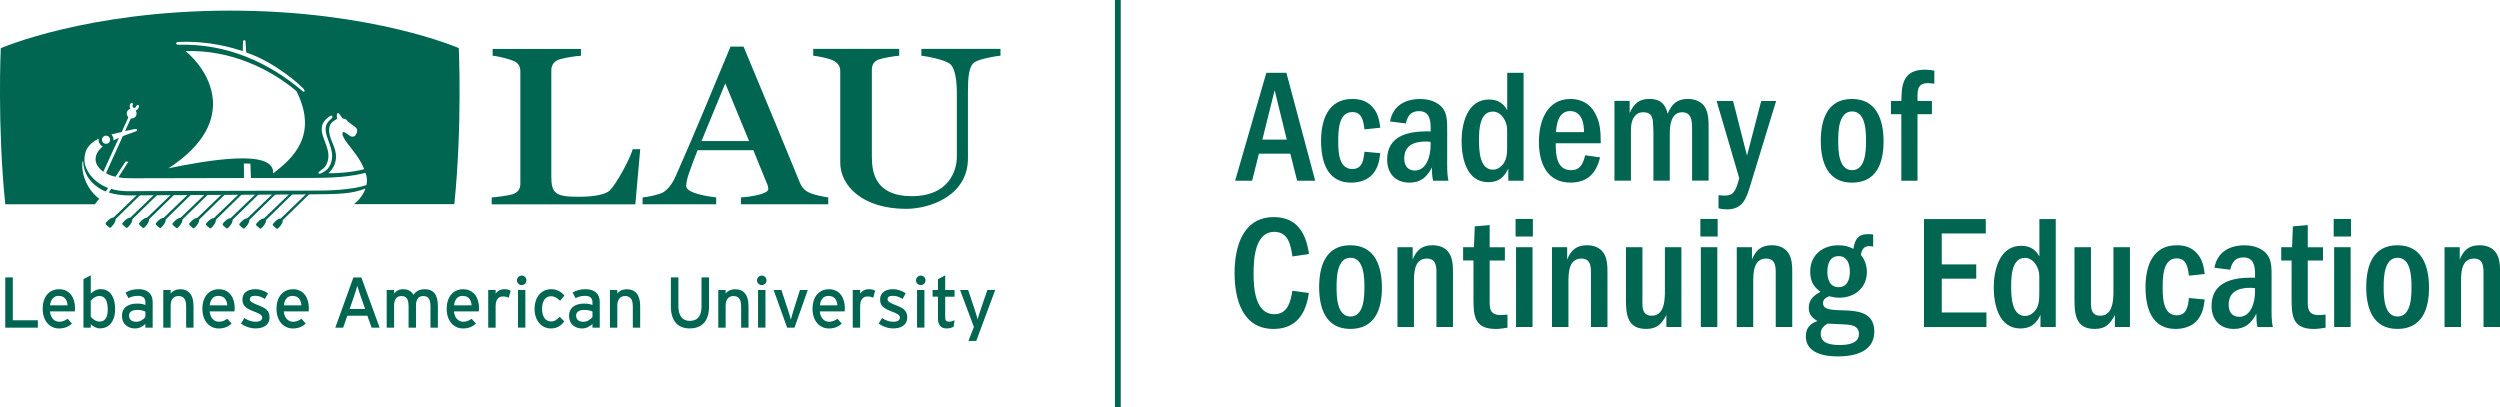 <svg id="Layer_2" xmlns="http://www.w3.org/2000/svg" viewBox="0 0 583.79 95.09"><defs><style>.cls-1{fill:#006651}</style></defs><g id="Layer_1-2" data-name="Layer_1"><path class="cls-1" d="M302.9 42.2l-1.59-6.31h-7.33l-1.59 6.31h-3.97l7.29-25.2h4.68l6.73 25.2h-4.23zm-5.25-21.13l-2.87 11.53h5.7l-2.83-11.53zm22.93 19.54c-1.21 1.47-3.21 2.04-5.06 2.04-5.67 0-7.03-5.02-7.03-9.79s1.59-9.75 7.29-9.75c1.81 0 3.4.45 4.65 1.81 1.36 1.47 1.62 2.98 1.89 4.91l-3.7.38c-.23-1.85-.53-4.04-2.83-4.04-3.36 0-3.29 4.72-3.29 7.07s.19 6.23 3.29 6.23c2.34 0 2.64-2.15 2.83-4.04l3.7.34c-.26 1.89-.49 3.33-1.74 4.84zm14.06 1.59c-.23-1.02-.26-2.04-.26-3.1-1.17 2.23-2.61 3.55-5.25 3.55-3.25 0-5.21-2.15-5.21-5.37 0-5.52 4.8-6.61 9.33-6.61.26 0 .57 0 .83.04v-.76c0-2.04-.3-4-2.76-4-1.85 0-2.68 1.17-3.02 2.87l-3.7-.45c.64-3.67 3.51-5.25 7.03-5.25 1.47 0 2.87.3 4.12 1.1 2.34 1.51 2.19 4 2.19 6.5v6.35c0 1.7-.07 3.48.3 5.14h-3.59zm-.57-9.07c-.38-.04-.76-.08-1.13-.08-2.72 0-5.03.87-5.03 3.97 0 1.62.79 2.8 2.49 2.8 2.8 0 3.66-3.59 3.66-5.78v-.91zm18.14 9.07v-2.83c-.98 2.08-2.3 3.17-4.68 3.17-5.06 0-6.23-5.59-6.23-9.63s1.36-9.67 6.39-9.67c1.96 0 3.32.76 4.27 2.49V17h3.82v25.2h-3.55zm-3.63-16.14c-3.1 0-3.21 4.38-3.21 6.57s.04 6.99 3.25 6.99c.83 0 1.44-.34 2.04-.91 1.17-1.13 1.28-2.72 1.28-4.27v-4.16c0-1.85-1.28-4.23-3.36-4.23zm14.7 7.41c0 2.53.15 6.27 3.59 6.27 2.19 0 2.83-1.59 3.29-3.48l3.48.49c-.87 3.7-2.95 5.89-6.91 5.89-5.56 0-7.37-4.65-7.37-9.48s1.81-10.05 7.41-10.05c2.42 0 4.5 1.1 5.67 3.25 1.32 2.42 1.32 4.38 1.36 7.1h-10.5zm6.61-2.69c0-2.15-.6-4.84-3.25-4.84s-3.17 2.91-3.29 4.91h6.54v-.08zm25.24 11.42V30.71c0-1.78.19-4.5-2.3-4.5-2.65 0-2.91 3.06-2.91 5.06v10.92h-3.82V30.86c0-.42-.04-.79-.04-1.21-.07-1.81-.07-3.44-2.38-3.44-1.47 0-2.3 1.06-2.64 2.38-.23.91-.19 1.85-.19 2.76v10.84H377V23.56h3.55v2.83c.98-2.12 2.12-3.29 4.61-3.29s3.7 1.1 4.27 3.48c.91-2.27 2.19-3.48 4.72-3.48 1.21 0 2.42.34 3.33 1.13 1.62 1.44 1.51 4.19 1.51 6.16v11.79h-3.85zm13.57 1.17c-.91 2.98-1.74 5.52-5.4 5.52-.72 0-1.32-.07-2-.26v-3.06c.45.04.91.11 1.36.11.49 0 .98-.04 1.44-.23 1.25-.53 1.7-2.68 2.04-3.85l-5.29-18.02h3.85l3.25 12.77 3.32-12.77h3.48l-6.05 19.8zm23.77-.72c-5.74 0-7.29-4.84-7.29-9.75s1.51-9.79 7.29-9.79 7.37 4.91 7.37 9.94-1.66 9.6-7.37 9.6zm.03-16.63c-3.17 0-3.25 4.68-3.25 6.88s.08 6.84 3.25 6.84 3.25-4.65 3.25-6.84-.08-6.88-3.25-6.88zm17.76-6.61c-2.76 0-2.49 2-2.49 4.16h3.36v3.1h-3.36V42.2h-3.78V26.67h-2.42v-3.1h2.42c.04-.38.04-.72.04-1.1.08-3.85 1.28-6.2 5.48-6.2.76 0 1.47.08 2.19.23v3.06c-.49-.07-.94-.15-1.44-.15zM301.8 59.88c-.38-2.57-.91-5.74-4.23-5.74-4.61 0-4.84 6.57-4.84 9.82s.34 9.41 4.87 9.41c3.1 0 3.78-2.95 4.19-5.48l3.85.53c-.68 4.84-2.95 8.39-8.24 8.39-7.33 0-9.11-7.03-9.11-13.07s1.89-13.04 9.18-13.04c5.4 0 7.52 3.74 8.2 8.62l-3.89.57zm13.53 16.93c-5.74 0-7.29-4.84-7.29-9.75s1.51-9.79 7.29-9.79 7.37 4.91 7.37 9.94-1.66 9.6-7.37 9.6zm.03-16.62c-3.17 0-3.25 4.68-3.25 6.88s.08 6.84 3.25 6.84 3.25-4.65 3.25-6.84-.08-6.88-3.25-6.88zm20.07 16.17V64.57c0-1.78.23-4.19-2.23-4.19-2.99 0-3.02 3.4-3.02 5.55v10.43h-3.85V57.73h3.55v2.87c.91-2.23 2.19-3.33 4.65-3.33 1.32 0 2.61.38 3.51 1.36 1.28 1.4 1.25 3.59 1.25 5.37v12.36h-3.85zm13.79.45c-5.18 0-5.14-3.44-5.14-7.52v-8.46h-2.42v-3.1h2.53l.19-4.87 3.48-.3v5.18h3.55v3.1h-3.55v8.65c0 2.19-.26 4.08 2.61 4.08.53 0 1.02-.07 1.55-.11v3.06c-.94.15-1.85.3-2.8.3zm4.69-21.57v-4.12h4.04v4.12h-4.04zm.11 21.12V57.73h3.85v18.63h-3.85zm17.49 0V64.57c0-1.78.23-4.19-2.23-4.19-2.99 0-3.02 3.4-3.02 5.55v10.43h-3.85V57.73h3.55v2.87c.91-2.23 2.19-3.33 4.65-3.33 1.32 0 2.61.38 3.51 1.36 1.28 1.4 1.25 3.59 1.25 5.37v12.36h-3.85zm17.61 0v-2.8c-1.13 2.12-2.19 3.25-4.72 3.25-4.42 0-4.72-3.4-4.72-6.88v-12.2h3.85v11.83c0 1.78-.3 4.16 2.19 4.16 3.36 0 3.06-4.76 3.06-7.03v-8.96h3.85v18.63h-3.51zm7.94-21.12v-4.12h4.04v4.12h-4.04zm.11 21.12V57.73h3.85v18.63h-3.85zm17.49 0V64.57c0-1.78.23-4.19-2.23-4.19-2.99 0-3.02 3.4-3.02 5.55v10.43h-3.85V57.73h3.55v2.87c.91-2.23 2.19-3.33 4.65-3.33 1.32 0 2.61.38 3.51 1.36 1.28 1.4 1.25 3.59 1.25 5.37v12.36h-3.85zm14.51 6.87c-3.1 0-7.48-.72-7.48-4.68 0-1.93.94-2.95 2.72-3.59-1.25-.72-2.04-1.55-2.04-3.06 0-1.89 1.17-2.95 2.76-3.74-1.74-1.25-2.42-2.61-2.42-4.76 0-3.82 2.87-6.12 6.54-6.12 1.51 0 2.19.19 3.55.83.34-2.19 1.06-3.44 3.44-3.44.38 0 .79.04 1.17.08v2.83c-.3-.04-.57-.11-.87-.11-1.32 0-1.78.83-2 2.04.94 1.17 1.4 2.49 1.4 4 0 3.74-2.87 6.01-6.46 6.01-.83 0-1.59-.15-2.38-.34-.76.34-1.4.72-1.4 1.62 0 3.74 11.98-1.36 11.98 6.65 0 4.72-4.65 5.78-8.5 5.78zm.76-7.51c-1.06-.04-2.08-.08-3.14-.15-.98.53-1.62 1.21-1.62 2.38 0 2.42 2.64 2.61 4.5 2.61 1.74 0 4.42-.3 4.42-2.57s-2.46-2.19-4.16-2.27zm-.57-15.91c-2.12 0-2.64 1.93-2.64 3.7s.6 3.55 2.64 3.55 2.61-1.89 2.61-3.59-.53-3.66-2.61-3.66zm19.92 16.55v-25.2h14.43v3.36h-10.28v7.22h8.05v3.33h-8.05v7.9h10.43v3.4h-14.59zm27.2 0v-2.83c-.98 2.08-2.3 3.17-4.68 3.17-5.06 0-6.23-5.59-6.23-9.63s1.36-9.67 6.39-9.67c1.96 0 3.32.76 4.27 2.49v-8.73h3.82v25.2h-3.55zm-3.63-16.14c-3.1 0-3.21 4.38-3.21 6.57s.04 6.99 3.25 6.99c.83 0 1.44-.34 2.04-.91 1.17-1.13 1.28-2.72 1.28-4.27v-4.16c0-1.85-1.28-4.23-3.36-4.23zm21.01 16.14v-2.8c-1.13 2.12-2.19 3.25-4.72 3.25-4.42 0-4.72-3.4-4.72-6.88v-12.2h3.85v11.83c0 1.78-.3 4.16 2.19 4.16 3.36 0 3.06-4.76 3.06-7.03v-8.96h3.85v18.63h-3.51zm19.24-1.59c-1.21 1.47-3.21 2.04-5.06 2.04-5.67 0-7.03-5.02-7.03-9.79s1.59-9.75 7.29-9.75c1.81 0 3.4.45 4.65 1.81 1.36 1.47 1.62 2.98 1.89 4.91l-3.7.38c-.23-1.85-.53-4.04-2.83-4.04-3.36 0-3.29 4.72-3.29 7.07s.19 6.23 3.29 6.23c2.34 0 2.64-2.15 2.83-4.04l3.7.34c-.26 1.89-.49 3.33-1.74 4.84zm14.05 1.59c-.23-1.02-.26-2.04-.26-3.1-1.17 2.23-2.61 3.55-5.25 3.55-3.25 0-5.21-2.15-5.21-5.37 0-5.52 4.8-6.61 9.33-6.61.26 0 .57 0 .83.04v-.76c0-2.04-.3-4-2.76-4-1.85 0-2.68 1.17-3.02 2.87l-3.7-.45c.64-3.67 3.51-5.25 7.03-5.25 1.47 0 2.87.3 4.12 1.1 2.34 1.51 2.19 4 2.19 6.5v6.35c0 1.7-.08 3.48.3 5.14h-3.59zm-.56-9.07c-.38-.04-.76-.08-1.13-.08-2.72 0-5.03.87-5.03 3.97 0 1.62.79 2.8 2.49 2.8 2.8 0 3.66-3.59 3.66-5.78v-.91zm13.67 9.52c-5.18 0-5.14-3.44-5.14-7.52v-8.46h-2.42v-3.1h2.53l.19-4.87 3.48-.3v5.18h3.55v3.1h-3.55v8.65c0 2.19-.26 4.08 2.61 4.08.53 0 1.02-.07 1.55-.11v3.06c-.94.15-1.85.3-2.8.3zm4.69-21.57v-4.12h4.04v4.12h-4.04zm.11 21.12V57.73h3.85v18.63h-3.85zm14.78.45c-5.74 0-7.29-4.84-7.29-9.75s1.51-9.79 7.29-9.79 7.37 4.91 7.37 9.94-1.66 9.6-7.37 9.6zm.03-16.62c-3.17 0-3.25 4.68-3.25 6.88s.08 6.84 3.25 6.84 3.25-4.65 3.25-6.84-.07-6.88-3.25-6.88zm20.07 16.17V64.57c0-1.78.23-4.19-2.23-4.19-2.99 0-3.02 3.4-3.02 5.55v10.43h-3.85V57.73h3.55v2.87c.91-2.23 2.19-3.33 4.65-3.33 1.32 0 2.61.38 3.51 1.36 1.28 1.4 1.25 3.59 1.25 5.37v12.36h-3.85zM148.37 47.71h-33.55v-1.6c1.22-.08 3.96-.46 4.94-.76 1.29-.46 1.75-1.37 1.75-2.43V16.67c0-1.14-.46-2.06-1.75-2.51-.91-.38-3.5-1.07-4.72-1.14v-1.6h20.62v1.6c-1.22.08-3.58.38-5.17.91-1.14.38-1.75 1.37-1.75 2.43v24.88c0 3.96 1.06 4.71 6.31 4.71 3.12 0 6.24-.38 7.38-1.52 1.44-1.45 4.56-7 5.32-9.59h1.75l-1.14 12.86zm24.65 0v-1.6c2.13-.15 6.39-.76 6.39-1.98 0-.38-.08-.61-.23-1.07l-3.27-7.99H162.9c-.91 2.36-1.52 3.88-2.05 5.48-.38 1.14-.61 2.13-.61 2.89 0 1.67 5.02 2.44 7 2.66v1.6h-17.19v-1.6c1.22-.07 3.88-.69 4.72-1.14 1.22-.68 2.28-2.13 3.04-3.88 4.03-9.05 8.6-20.16 12.78-30.2h3.04c5.63 13.54 11.18 26.86 13.16 31.8.38.91.99 1.75 2.13 2.28 1.06.53 3.42.99 4.49 1.14v1.6h-20.39zm-3.66-28.23l-5.55 13.46h11.11l-5.55-13.46zm58.34-5.02c-1.52.84-1.67 3.8-1.67 7v15.52c0 8.75-8.9 11.79-14.45 11.79-9.97 0-15.37-5.25-15.37-10.81V16.51c0-1.07-.61-1.9-1.75-2.43-.99-.46-3.5-.99-4.56-1.07v-1.6h20.08v1.6c-1.22.08-3.73.53-4.64.84-1.29.38-1.75 1.37-1.75 2.44V36.6c0 3.73.84 9.21 9.36 9.21s10.49-5.86 10.49-9.21V21.76c0-3.73-.61-6.31-1.83-7-1.37-.84-4.94-1.6-6.46-1.75v-1.6h18.48v1.6c-1.22.08-4.79.76-5.93 1.45M1.23 76.51V64.78h1.76v10h5.85v1.73H1.23zm16.24-3.79h-5.81c.18 1.69 1.14 2.41 2.21 2.41.74 0 1.32-.27 1.91-.7l1.02 1.11c-.77.74-1.69 1.16-3.03 1.16-2.06 0-3.8-1.66-3.8-4.57s1.57-4.59 3.85-4.59c2.5 0 3.7 2.03 3.7 4.4 0 .32-.03.6-.05.79m-3.77-3.64c-1.15 0-1.86.8-2.01 2.21h4.09c-.09-1.21-.65-2.21-2.08-2.21m9.71 7.6c-.89 0-1.73-.47-2.21-1v.82h-1.71V65.18l1.71-.89v4.25c.64-.59 1.37-1.02 2.3-1.02 1.89 0 3.38 1.37 3.38 4.72 0 3.01-1.64 4.44-3.47 4.44m-.23-7.56c-.82 0-1.54.55-1.99 1.12v3.7c.38.52 1.19 1.16 2.06 1.16 1.24 0 1.91-.94 1.91-2.8 0-2.21-.7-3.18-1.98-3.18m10.77 7.39v-.87c-.6.6-1.46 1.06-2.41 1.06-1.42 0-3.05-.8-3.05-2.96 0-1.96 1.51-2.85 3.5-2.85.82 0 1.47.12 1.96.33v-.65c0-.96-.59-1.49-1.66-1.49-.9 0-1.61.17-2.29.55l-.67-1.31c.84-.52 1.78-.79 3.02-.79 1.96 0 3.3.95 3.3 2.95v6.03h-1.69zm0-3.75c-.47-.24-1.07-.39-2.01-.39-1.1 0-1.81.5-1.81 1.31 0 .87.55 1.46 1.69 1.46.92 0 1.73-.57 2.13-1.12v-1.26zm9.52 3.75v-4.97c0-1.78-.67-2.41-1.81-2.41s-1.81.82-1.81 2.24v5.14h-1.72v-8.79h1.72v.84c.44-.64 1.31-1.02 2.21-1.02 2.04 0 3.13 1.34 3.13 3.93v5.04h-1.73zm11.29-3.79h-5.81c.18 1.69 1.14 2.41 2.21 2.41.74 0 1.32-.27 1.91-.7l1.02 1.11c-.77.74-1.69 1.16-3.03 1.16-2.06 0-3.8-1.66-3.8-4.57s1.57-4.59 3.85-4.59c2.5 0 3.7 2.03 3.7 4.4 0 .32-.03.6-.05.79m-3.77-3.64c-1.16 0-1.86.8-2.01 2.21h4.09c-.09-1.21-.65-2.21-2.08-2.21m8.65 7.6c-1.19 0-2.48-.47-3.37-1.12l.79-1.31c.82.57 1.74.87 2.56.87 1.09 0 1.61-.35 1.61-.97 0-.67-.77-.99-2.04-1.47-1.89-.74-2.58-1.37-2.58-2.76 0-1.58 1.24-2.4 3-2.4 1.11 0 2.2.4 2.98.97l-.75 1.32c-.72-.5-1.44-.75-2.28-.75s-1.21.33-1.21.8c0 .44.3.75 1.63 1.27 1.96.75 2.96 1.29 2.96 2.95 0 1.94-1.57 2.6-3.3 2.6m12.43-3.97h-5.81c.18 1.69 1.14 2.41 2.21 2.41.74 0 1.32-.27 1.91-.7l1.02 1.11c-.77.74-1.69 1.16-3.03 1.16-2.06 0-3.8-1.66-3.8-4.57s1.57-4.59 3.85-4.59c2.5 0 3.7 2.03 3.7 4.4 0 .32-.03.6-.05.79m-3.77-3.64c-1.16 0-1.86.8-2.01 2.21h4.09c-.09-1.21-.65-2.21-2.08-2.21m18.48 7.42l-.99-2.78H81.1l-.97 2.78H78.3l4.22-11.72h1.86l4.27 11.72h-1.88zm-2.46-7.06c-.29-.84-.75-2.19-.89-2.7-.13.5-.55 1.84-.85 2.71l-.94 2.68h3.62l-.94-2.7zm16.2 7.06v-4.97c0-1.78-.55-2.41-1.69-2.41s-1.69.82-1.69 2.24v5.14h-1.73v-4.97c0-1.78-.55-2.41-1.69-2.41s-1.69.82-1.69 2.24v5.14H90.3v-8.79h1.73v.84c.44-.64 1.19-1.02 2.09-1.02 1.19 0 1.94.45 2.41 1.29.64-.79 1.32-1.29 2.7-1.29 2.04 0 3.02 1.34 3.02 3.93v5.04h-1.73zm11.29-3.79H106c.18 1.69 1.14 2.41 2.21 2.41.74 0 1.32-.27 1.91-.7l1.02 1.11c-.77.74-1.69 1.16-3.03 1.16-2.06 0-3.8-1.66-3.8-4.57s1.57-4.59 3.85-4.59c2.5 0 3.7 2.03 3.7 4.4 0 .32-.03.6-.05.79m-3.77-3.64c-1.16 0-1.86.8-2.01 2.21h4.09c-.09-1.21-.65-2.21-2.08-2.21m10.74.45c-.37-.2-.75-.32-1.32-.32-1.09 0-1.72.77-1.72 2.26v5.03h-1.73v-8.8h1.73v.84c.4-.59 1.14-1.02 2.01-1.02.7 0 1.14.13 1.49.37l-.45 1.64zm3.05-2.97c-.62 0-1.12-.5-1.12-1.1s.5-1.12 1.12-1.12 1.1.5 1.1 1.12-.5 1.1-1.1 1.1m-.87 1.14h1.72v8.79h-1.72v-8.79zm9.82 2.53c-.72-.74-1.36-1.07-2.14-1.07-1.26 0-2.06 1.12-2.06 2.92s.74 2.97 2.11 2.97c.82 0 1.31-.37 1.99-1.09l1.1 1.09c-.69.87-1.56 1.64-3.15 1.64-2.14 0-3.8-1.81-3.8-4.56 0-2.92 1.71-4.61 3.85-4.61 1.29 0 2.3.52 3.12 1.49l-1.02 1.22zm7.57 6.27v-.87c-.6.6-1.46 1.06-2.41 1.06-1.42 0-3.05-.8-3.05-2.96 0-1.96 1.51-2.85 3.5-2.85.82 0 1.47.12 1.96.33v-.65c0-.96-.59-1.49-1.66-1.49-.9 0-1.61.17-2.29.55l-.67-1.31c.84-.52 1.78-.79 3.02-.79 1.96 0 3.3.95 3.3 2.95v6.03h-1.69zm0-3.75c-.47-.24-1.07-.39-2.01-.39-1.1 0-1.81.5-1.81 1.31 0 .87.55 1.46 1.69 1.46.92 0 1.73-.57 2.13-1.12v-1.26zm9.42 3.75v-4.97c0-1.78-.67-2.41-1.81-2.41s-1.81.82-1.81 2.24v5.14h-1.72v-8.79h1.72v.84c.43-.64 1.31-1.02 2.21-1.02 2.04 0 3.13 1.34 3.13 3.93v5.04h-1.73zm13.3.18c-2.9 0-4.41-1.88-4.41-5.11v-6.8h1.76v6.75c0 2.21.92 3.4 2.68 3.4s2.71-1.14 2.71-3.28v-6.87h1.76v6.83c0 3.28-1.59 5.08-4.51 5.08m12.01-.18v-4.97c0-1.78-.67-2.41-1.81-2.41s-1.81.82-1.81 2.24v5.14h-1.72v-8.79h1.72v.84c.43-.64 1.31-1.02 2.21-1.02 2.04 0 3.13 1.34 3.13 3.93v5.04h-1.73zm4.82-9.94c-.62 0-1.12-.5-1.12-1.1s.5-1.12 1.12-1.12 1.11.5 1.11 1.12-.5 1.1-1.11 1.1m-.87 1.14h1.73v8.79h-1.73v-8.79zm8.51 8.8h-1.72l-3.15-8.79h1.81l1.57 4.77c.28.86.54 1.68.65 2.16.1-.49.33-1.31.6-2.16l1.51-4.77h1.83l-3.1 8.79zm11.71-3.79h-5.81c.18 1.69 1.14 2.41 2.21 2.41.74 0 1.32-.27 1.91-.7l1.02 1.11c-.77.74-1.69 1.16-3.03 1.16-2.06 0-3.8-1.66-3.8-4.57s1.57-4.59 3.85-4.59c2.5 0 3.7 2.03 3.7 4.4 0 .32-.03.6-.05.79m-3.77-3.64c-1.16 0-1.86.8-2.01 2.21h4.09c-.09-1.21-.65-2.21-2.08-2.21m10.44.45c-.37-.2-.75-.32-1.32-.32-1.09 0-1.73.77-1.73 2.26v5.03h-1.73v-8.8h1.73v.84c.4-.59 1.14-1.02 2.01-1.02.7 0 1.14.13 1.49.37l-.45 1.64zm4.64 7.15c-1.19 0-2.48-.47-3.37-1.12l.79-1.31c.82.57 1.74.87 2.56.87 1.09 0 1.61-.35 1.61-.97 0-.67-.77-.99-2.04-1.47-1.89-.74-2.58-1.37-2.58-2.76 0-1.58 1.24-2.4 3-2.4 1.11 0 2.2.4 2.98.97l-.75 1.32c-.72-.5-1.44-.75-2.28-.75s-1.21.33-1.21.8c0 .44.3.75 1.62 1.27 1.96.75 2.97 1.29 2.97 2.95 0 1.94-1.58 2.6-3.3 2.6m6.47-10.12c-.62 0-1.12-.5-1.12-1.1s.5-1.12 1.12-1.12 1.11.5 1.11 1.12-.5 1.1-1.11 1.1m-.87 1.14h1.72v8.79h-1.72v-8.79zm8.55 8.58c-.42.24-1 .4-1.69.4-1.22 0-1.98-.75-1.98-2.33v-5.08h-1.26v-1.57h1.26V65.2l1.69-.9v3.42h2.18v1.57h-2.18v4.77c0 .82.27 1.06.9 1.06.45 0 .96-.17 1.28-.35l-.2 1.52zm5.28 3.32h-1.83l1.27-3.27-3.23-8.63h1.89l1.44 4.31c.27.77.67 2.08.77 2.56.15-.52.52-1.78.79-2.53l1.49-4.34h1.83l-4.42 11.89zM78.83 26.42c.29-.15.83.73.92.92.09.12.19.28.46.39.38 0 .77.16.98.62 0 0 1.42 1.06 1.81 1.36.39.3.47.68.35 1.17-.08.31-.14.45-.28.45.05.12.05.23-.21.42-.25.18-.69.22-.92.1-.23-.12-.67-.45-1.02-.68-.35-.23-.61-.44-.83-.3-.3.2-.1 1.12 1.06 2.63 1.12 1.46 3 3.65 3.9 6.01-2.83.72-6.02.97-8.34.95 2.61-2.54 1.69-5.31 1.09-6.7-.6-1.39-1.41-3.38-.62-4.74.51-.88 1.43-1.02 1.55-1.39-.12-.21-.14-1.11.09-1.22M75.45 39.4c.74-.62 1.12-1.58 1.22-2.45.41-3.49-3.55-6.67-.19-9.42.53-.43.88-.68 1.07-.45.19.23.04.49-.24.7-3.23 2.49.79 5.82.19 9.42-.14.87-.5 1.78-1.16 2.39-.63.58-1.73 1.21-1.97.88-.19-.27.61-.69 1.07-1.07M41.72 9.8c7.19-.31 12.53 1.36 14.97 2.13 0 0 .06-2.01.06-2.22s.19-.34.31-.34.28.09.28.34.15 2.53.15 2.53c6.88 2.38 12.44 7.47 13.34 8.43.25.27.37.59.25.71s-.26.04-.56-.22c-7.72-6.51-17.44-11.02-28.8-10.71-.25 0-.59-.06-.59-.31s.28-.33.59-.34m1.63 2.14c10.44-.38 19.79 4.19 25.87 9.33 5.19 10.29-.86 15.75-5.45 19.22.51-5.97-16.16-2.88-24.4-1.2 17.1-11.18 9.06-23.19 3.97-27.35M24.76 31.68c.52 0 .95.42.95.95s-.42.95-.95.95-.95-.42-.95-.95.42-.95.95-.95m-2.61 16.03l.85-1.1.25-.14c-2.74-2-4.27-5.54-4.02-8.57.01-.12.03-.23.11-.22.08.01.08.03.09.23.26 4.25 3.83 6.28 5.25 6.81l.57-.82c-3.71-1.43-5.51-4.39-5.53-6.55-.02-2.06.76-3.68 3.31-4.97-.12.92.4 1.52.96 1.83-1.25.94-3.1 3.51.14 5.91l3.63-7.95-1.26.62c.05-.62-.15-.97-.48-1.4l2.39-.57s1.59-3.43 1.57-3.45c-.4-.35-.46-.85-.32-1.25s.46-.64.79-.71c-.22-.28-.15-.8-.08-1.05.08-.25.31-.42.49-.35.19.06.2.23.14.46s-.17.56.2.69c.38.14.55-.2.65-.42.09-.22.29-.26.4-.23.11.03.28.18.17.54-.11.35-.35.65-.74.77.23.38.29.74.11 1.19-.19.45-.74.72-1.23.63L29.2 30.6s1.89-.39 2.22-.46c.32-.07.53-.02.58.14.05.16-.09.32-.39.44-.3.12-2.06.76-2.93 1.06l-3.93 8.66c.79.44 1.23.62 2.22.83l2.36-3.56.65.05-2.33 3.63c1.25.32 3.86.23 6.4.23s22.92-.05 22.92-.05l-.02-3.4 1.52.05.12 3.35s9.22-.01 11.04-.02c5.08-.02 10.49.14 15.72-1.18.39 1.05.41 1.82.22 2.85-3.32 1.13-8.96 1.32-11.92 1.29-2.52-.02-39.32.13-41.19.12-1.41 0-4.27.22-6.51-.53l-.54.85c1.17.35 2.81.8 6.53.67 2.86-.02 35.97-.2 39.34-.22 8-.06 10.74-.08 14.05-1.38-.44 1.41-1.52 2.74-2.66 3.65h23.42c1.88-18.41 1.04-36.44 1.04-36.44S87.15 2.48 53.69 2.48C20.17 2.51.18 11.26.18 11.26S-.65 29.29 1.23 47.7h20.92z"/><path class="cls-1" d="M33.14 44.9l-.48.02-.07.03-6.08 5.85c-.37 0-.98.25-1.75 1.19-.13.12-.16.3.03.49.12.13.58.53.69.61.15.12.29.11.41 0 .61-.57 1.14-1.33 1.1-1.93l6.23-6.09s.04-.07.02-.11a.11.11 0 00-.1-.06m3.91.03l-.48.02-.07.03-6.08 5.85c-.37 0-.98.25-1.75 1.19-.13.12-.16.3.03.49.12.13.58.53.69.61.15.12.29.11.41 0 .61-.56 1.14-1.33 1.1-1.93l6.23-6.09s.04-.07.02-.11a.11.11 0 00-.1-.06m3.9.02l-.48.02-.07.03-6.08 5.85c-.37 0-.98.25-1.75 1.19-.13.12-.16.3.03.49.12.13.58.53.69.61.15.12.29.11.41 0 .61-.57 1.14-1.33 1.1-1.93l6.23-6.09s.04-.07.02-.11a.11.11 0 00-.1-.06m3.9.02l-.48.02-.07.03-6.08 5.85c-.37 0-.98.25-1.75 1.19-.13.12-.16.3.03.49.12.13.58.53.69.61.15.12.29.11.41 0 .61-.56 1.14-1.33 1.1-1.93l6.23-6.09s.04-.07.02-.11a.11.11 0 00-.1-.06m3.91.02l-.48.02-.07.03-6.08 5.85c-.37 0-.98.25-1.75 1.19-.13.12-.16.3.03.49.12.13.58.53.69.61.15.12.29.11.41 0 .61-.57 1.14-1.33 1.09-1.93l6.23-6.09s.04-.07.02-.11a.11.11 0 00-.1-.06m3.91.03l-.48.02-.07.03-6.08 5.85c-.37 0-.98.25-1.75 1.19-.13.12-.16.3.03.49.12.13.58.53.69.61.15.12.29.11.41 0 .61-.56 1.14-1.33 1.1-1.93l6.23-6.09s.04-.07.02-.11a.11.11 0 00-.1-.06m3.91.02l-.48.02-.07.03-6.08 5.85c-.37 0-.98.25-1.75 1.19-.13.12-.16.3.03.49.12.13.58.53.69.61.15.12.29.11.41 0 .61-.56 1.14-1.33 1.09-1.93l6.23-6.09s.04-.07.02-.11a.11.11 0 00-.1-.06m3.91.02l-.48.02-.07.03-6.08 5.85c-.37 0-.98.25-1.75 1.19-.13.12-.16.3.03.49.12.13.58.53.69.61.15.12.29.11.41 0 .61-.56 1.14-1.33 1.09-1.93l6.23-6.09s.04-.07.02-.11a.11.11 0 00-.1-.06m3.91.03l-.48.02-.07.03-6.08 5.85c-.37 0-.98.25-1.75 1.19-.13.12-.16.3.03.49.12.13.58.53.69.61.15.12.29.11.41 0 .61-.56 1.14-1.33 1.09-1.93l6.23-6.09s.04-.07.02-.11a.11.11 0 00-.1-.06m3.92.02l-.48.02-.07.03-6.08 5.85c-.37 0-.98.25-1.75 1.19-.13.12-.16.3.03.49.12.13.58.53.69.61.15.12.29.11.41 0 .61-.56 1.14-1.33 1.09-1.93l6.23-6.09s.04-.07.02-.11a.11.11 0 00-.1-.06m3.91.02l-.48.02-.07.03-6.08 5.86c-.37 0-.98.25-1.75 1.19-.13.12-.16.3.03.49.12.13.58.53.69.61.15.12.29.11.41 0 .61-.56 1.14-1.33 1.09-1.93l6.23-6.09s.04-.07.02-.11a.11.11 0 00-.1-.06M260.35 0h1.36v95.09h-1.36z"/></g></svg>